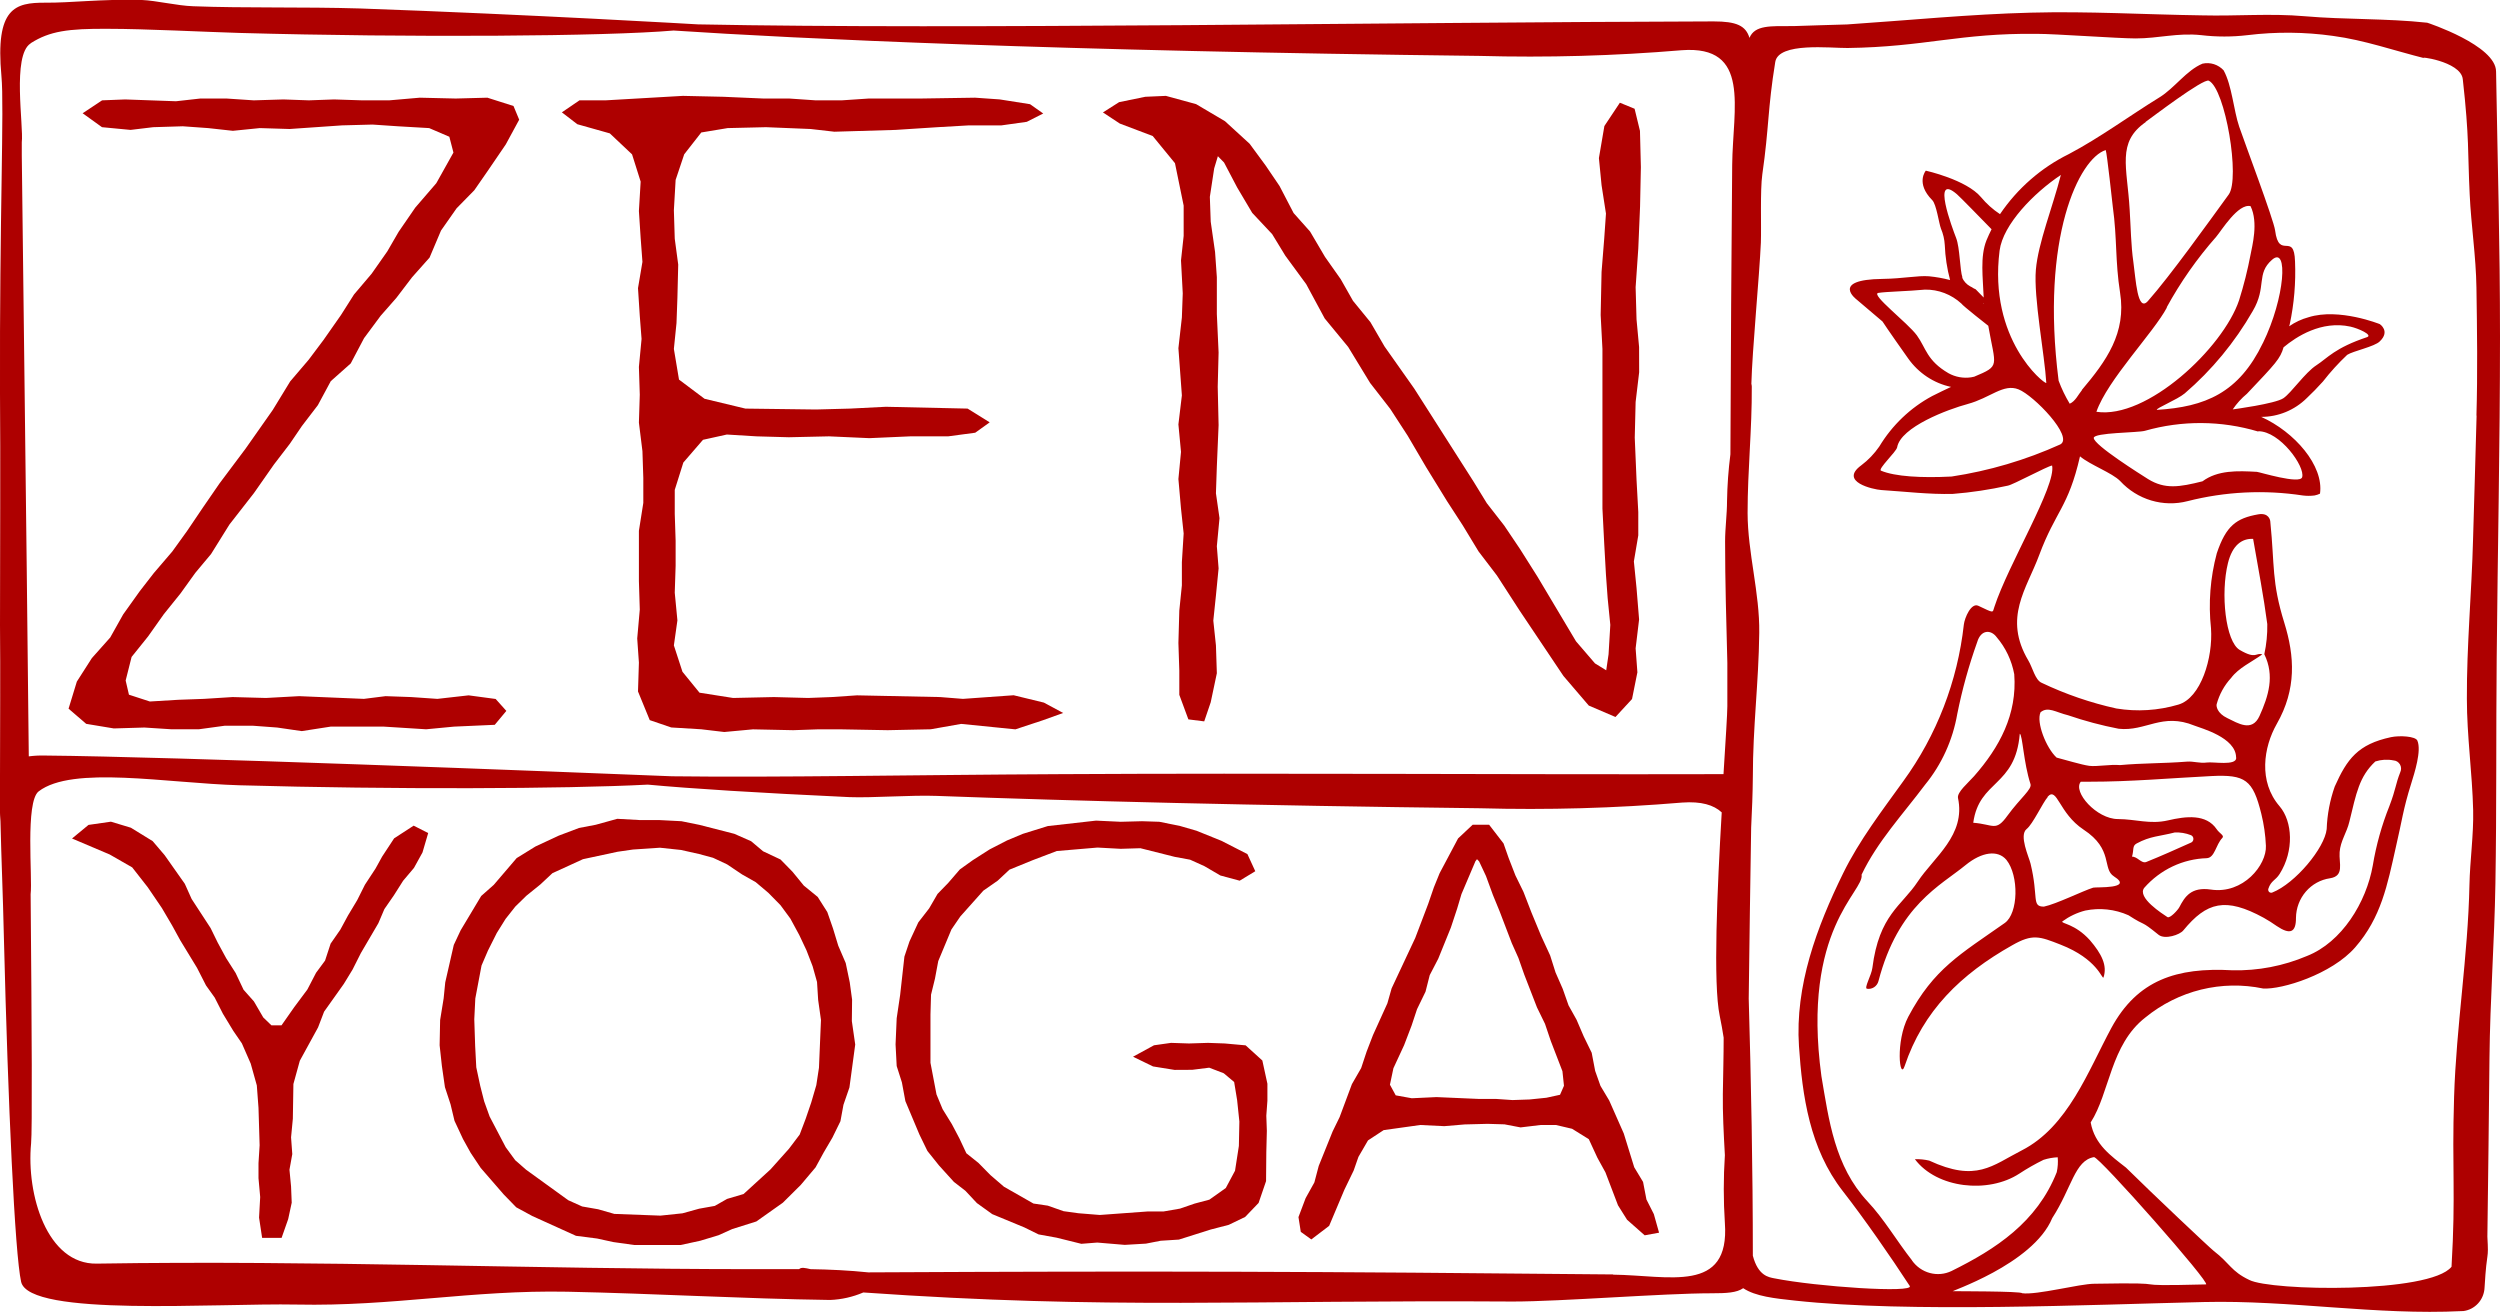 <?xml version="1.0" encoding="UTF-8"?> <svg xmlns="http://www.w3.org/2000/svg" width="80" height="42" viewBox="0 0 80 42" fill="none"> <g clip-path="url(#clip0_135_187)"> <path d="M79.874 2.29C79.874 1.452 77.685 0.73 77.672 0.727C76.358 0.585 75.058 0.632 73.744 0.519C72.661 0.424 71.565 0.519 70.477 0.492C68.646 0.466 66.814 0.355 64.986 0.405C63.026 0.455 61.068 0.651 59.108 0.782C58.92 0.782 57.583 0.832 57.392 0.835C56.654 0.835 56.155 0.798 55.983 1.212C55.864 0.819 55.563 0.685 54.835 0.685C44.443 0.711 30.764 0.948 22.337 0.78C22.337 0.78 17.015 0.466 11.521 0.271C9.718 0.216 7.825 0.263 6.186 0.2C5.674 0.184 5.005 0.018 4.532 -0.001C3.225 -0.035 2.266 0.094 1.445 0.086C0.486 0.084 -0.157 0.239 0.046 2.435C0.139 3.426 -0.018 6.977 -0 12.605C0.018 14.498 -0 17.961 -0 20.007C0.015 21.396 -0 23.46 -0 24.831C-0 25.095 -0 25.316 -0 25.537C-0.01 25.784 -0.005 26.03 0.015 26.276C0.046 27.615 0.09 28.49 0.126 30.056C0.257 35.322 0.473 40.104 0.676 41.019C0.934 42.15 6.914 41.694 9.497 41.746C12.568 41.81 15.081 41.275 18.155 41.335C20.959 41.393 23.76 41.559 26.564 41.599C26.929 41.585 27.289 41.503 27.626 41.359C35.536 41.913 39.898 41.593 48.415 41.649C49.958 41.649 53.225 41.385 54.769 41.385C55.255 41.385 55.576 41.367 55.782 41.222C56.178 41.485 56.788 41.549 57.446 41.62C61.091 42.013 66.861 41.749 70.524 41.665C73.284 41.599 76.026 42.092 78.783 41.955H78.819C79.003 41.934 79.173 41.846 79.299 41.708C79.425 41.57 79.498 41.39 79.506 41.201C79.583 39.883 79.642 40.41 79.596 39.574C79.624 37.671 79.642 35.765 79.663 33.862C79.683 31.959 79.822 30.14 79.853 28.276C79.894 25.877 79.871 23.476 79.894 21.075C79.925 17.648 80 14.221 80 10.794C80 7.739 79.925 5.335 79.874 2.277M0.99 1.378C1.589 0.999 2.171 0.912 3.462 0.922C4.656 0.922 6.549 1.022 7.665 1.054C13.131 1.207 19.384 1.165 21.555 0.977C25.545 1.241 33.751 1.629 47.347 1.789C49.505 1.848 51.665 1.788 53.817 1.607C56.037 1.441 55.448 3.453 55.43 5.277C55.404 8.05 55.386 11.295 55.373 14.537C55.309 15.032 55.273 15.53 55.265 16.029C55.265 16.462 55.203 16.894 55.203 17.326C55.203 18.62 55.242 19.915 55.275 21.212C55.275 21.57 55.275 22.026 55.275 22.598C55.275 22.828 55.221 23.668 55.152 24.773C55.054 24.773 54.943 24.773 54.82 24.773C48.549 24.789 40.711 24.733 33.92 24.773C29.11 24.797 24.871 24.884 21.506 24.841C19.799 24.773 15.647 24.607 11.431 24.459C7.498 24.32 3.514 24.196 1.417 24.177C1.251 24.173 1.085 24.182 0.921 24.204C0.88 20.25 0.831 15.979 0.787 12.431C0.743 8.883 0.71 6.044 0.697 4.976C0.697 4.763 0.697 4.62 0.697 4.555C0.761 4.027 0.381 1.774 0.977 1.391M51.625 40.782C42.19 40.689 37.007 40.668 27.785 40.716C27.168 40.652 26.551 40.623 25.936 40.613C25.776 40.576 25.64 40.542 25.571 40.613C25.074 40.613 24.578 40.613 24.084 40.613C17.087 40.613 10.091 40.323 3.094 40.436C1.507 40.463 0.838 38.233 0.995 36.588C1.034 36.2 1.018 32.929 0.98 28.614C1.044 28.086 0.802 25.661 1.237 25.324C2.32 24.491 5.319 25.06 7.668 25.129C12.555 25.266 18.055 25.247 20.73 25.108C22.124 25.237 24.228 25.371 27.186 25.508C27.899 25.537 29.177 25.437 29.977 25.469C34.35 25.63 40.081 25.777 47.36 25.864C49.518 25.923 51.678 25.863 53.83 25.682C54.442 25.638 54.84 25.759 55.095 25.996C54.951 28.448 54.815 31.479 55.031 32.507C55.082 32.755 55.123 32.984 55.157 33.206C55.157 33.804 55.139 34.405 55.131 35.006C55.123 35.607 55.157 36.266 55.196 36.965C55.149 37.688 55.149 38.413 55.196 39.137C55.36 41.412 53.395 40.808 51.617 40.789M61.184 40.331C60.698 39.714 60.294 39.013 59.764 38.449C58.707 37.315 58.524 35.839 58.285 34.437C57.644 29.71 59.666 28.527 59.571 27.989C60.072 26.934 60.898 26.051 61.603 25.11C62.133 24.462 62.488 23.682 62.632 22.849C62.789 22.064 63.003 21.294 63.272 20.542C63.388 20.149 63.707 20.136 63.895 20.392C64.182 20.728 64.375 21.137 64.456 21.575C64.553 22.859 63.985 23.911 63.169 24.839C62.974 25.058 62.627 25.345 62.655 25.532C62.912 26.724 61.883 27.43 61.369 28.21C60.855 28.991 60.132 29.265 59.916 30.973C59.887 31.205 59.643 31.621 59.743 31.64C59.823 31.653 59.905 31.635 59.973 31.59C60.041 31.545 60.09 31.475 60.111 31.395C60.744 28.967 62.099 28.34 62.902 27.68C63.416 27.261 63.931 27.188 64.206 27.517C64.61 28.023 64.589 29.228 64.152 29.536C62.727 30.538 61.883 30.997 61.065 32.536C60.649 33.327 60.788 34.59 60.947 34.118C61.541 32.344 62.748 31.173 64.391 30.248C65.042 29.876 65.261 29.963 65.935 30.227C67.123 30.691 67.259 31.337 67.311 31.281C67.442 30.896 67.249 30.52 66.876 30.085C66.398 29.557 65.953 29.557 65.994 29.486C66.215 29.324 66.463 29.206 66.727 29.138C67.192 29.042 67.675 29.094 68.111 29.288C68.723 29.684 68.448 29.407 69.078 29.916C69.279 30.071 69.754 29.916 69.868 29.771C70.614 28.864 71.216 28.701 72.44 29.37C72.584 29.449 72.72 29.539 72.857 29.634C73.273 29.913 73.474 29.853 73.471 29.37C73.475 29.061 73.587 28.763 73.787 28.531C73.986 28.299 74.26 28.148 74.559 28.105C75.028 28.031 74.842 27.63 74.868 27.269C74.894 26.908 75.097 26.645 75.179 26.297C75.403 25.379 75.493 24.852 76.01 24.367C76.198 24.306 76.398 24.294 76.592 24.333C76.633 24.335 76.674 24.348 76.71 24.37C76.746 24.393 76.776 24.424 76.798 24.46C76.819 24.497 76.832 24.539 76.834 24.582C76.836 24.625 76.828 24.668 76.81 24.707C76.651 25.11 76.674 25.234 76.46 25.796C76.216 26.405 76.038 27.041 75.93 27.691C75.722 28.88 74.935 30.153 73.824 30.591C73.068 30.912 72.255 31.068 71.437 31.049C69.652 30.949 68.396 31.36 67.563 32.895C66.82 34.273 66.174 36.058 64.697 36.812C63.743 37.299 63.244 37.84 61.734 37.139C61.584 37.104 61.43 37.089 61.276 37.094C61.978 38.03 63.625 38.206 64.62 37.555C64.868 37.392 65.126 37.245 65.392 37.115C65.54 37.067 65.693 37.04 65.847 37.033C65.861 37.193 65.85 37.354 65.816 37.51C65.184 39.11 63.869 39.97 62.447 40.673C62.231 40.776 61.987 40.798 61.756 40.736C61.526 40.675 61.324 40.533 61.184 40.336M71.671 20.798C71.216 20.534 71.053 18.989 71.295 18.017C71.434 17.455 71.733 17.226 72.1 17.244C72.26 18.175 72.435 19.069 72.553 19.97C72.559 20.294 72.527 20.618 72.458 20.935C72.795 21.625 72.592 22.274 72.304 22.912C72.064 23.439 71.612 23.141 71.275 22.98C70.938 22.82 70.917 22.588 70.933 22.535C71.018 22.22 71.177 21.931 71.396 21.694C71.637 21.37 72.054 21.185 72.394 20.94C72.178 20.874 72.206 21.111 71.671 20.798ZM68.618 28.408C68.871 28.12 69.18 27.888 69.524 27.725C69.868 27.562 70.24 27.473 70.619 27.462C70.876 27.443 70.902 27.035 71.115 26.813C71.19 26.734 71.023 26.671 70.933 26.534C70.598 26.041 69.955 26.117 69.376 26.252C68.798 26.386 68.347 26.212 67.774 26.21C67.092 26.21 66.318 25.337 66.585 25.015H66.858C68.209 25.015 69.418 24.902 70.765 24.834C71.851 24.781 72.093 24.95 72.363 26.046C72.445 26.379 72.494 26.72 72.509 27.064C72.538 27.678 71.781 28.622 70.747 28.466C70.117 28.374 69.914 28.693 69.739 29.03C69.695 29.117 69.436 29.402 69.356 29.346C69.212 29.249 68.368 28.719 68.618 28.408ZM68.224 27.414C68.291 27.193 68.224 27.072 68.371 26.992C68.808 26.753 69.111 26.763 69.592 26.639C69.768 26.631 69.943 26.66 70.107 26.724C70.131 26.733 70.152 26.749 70.167 26.771C70.182 26.793 70.189 26.818 70.189 26.845C70.189 26.871 70.182 26.897 70.167 26.919C70.152 26.941 70.131 26.957 70.107 26.966C69.634 27.177 69.163 27.39 68.682 27.583C68.522 27.646 68.394 27.398 68.216 27.414M71.56 24.251C71.56 24.515 70.822 24.37 70.614 24.401C70.405 24.433 70.194 24.356 69.986 24.372C69.194 24.433 68.564 24.417 67.841 24.483C67.519 24.454 67.105 24.538 66.858 24.507C66.611 24.475 66.056 24.304 65.811 24.243C65.477 23.935 65.153 23.112 65.297 22.793C65.533 22.596 65.783 22.793 66.177 22.888C66.707 23.069 67.248 23.214 67.797 23.32C68.669 23.415 69.181 22.793 70.223 23.22C70.426 23.302 71.555 23.597 71.555 24.243M65.526 25.493C65.832 25.16 65.878 26.02 66.673 26.547C67.643 27.182 67.259 27.802 67.65 28.047C68.291 28.453 67.069 28.379 66.982 28.405C66.665 28.503 65.793 28.933 65.405 29.012C65.001 29.012 65.24 28.719 64.978 27.638C64.926 27.422 64.6 26.729 64.852 26.529C65.05 26.373 65.366 25.688 65.526 25.506M64.24 26.099C63.861 26.626 63.802 26.378 63.144 26.328C63.334 24.952 64.492 25.187 64.633 23.479C64.721 23.508 64.754 24.409 64.975 25.087C65.032 25.255 64.661 25.524 64.24 26.099ZM70.588 41.101C67.635 41.177 69.976 41.027 67.02 41.08C66.547 41.08 65.176 41.449 64.705 41.383C64.705 41.317 62.498 41.319 62.498 41.319C62.29 41.359 65.055 40.471 65.672 38.978C66.297 38.014 66.39 37.133 67.007 37.028C67.162 36.999 70.781 41.095 70.591 41.101M79.251 13.296C79.218 14.614 79.174 15.932 79.138 17.25C79.094 18.955 78.932 20.658 78.94 22.361C78.94 23.55 79.112 24.733 79.141 25.925C79.159 26.716 79.038 27.525 79.022 28.326C78.976 30.583 78.6 32.842 78.531 35.096C78.457 37.481 78.588 38.154 78.449 40.536C77.759 41.398 72.664 41.314 71.977 40.958C71.391 40.679 71.362 40.431 70.84 40.03C70.714 39.933 68.862 38.185 68.031 37.363C67.563 36.996 67.028 36.63 66.902 35.918C67.514 34.964 67.532 33.43 68.651 32.56C69.175 32.132 69.784 31.828 70.435 31.667C71.086 31.507 71.763 31.495 72.419 31.632C73.016 31.672 74.614 31.178 75.367 30.314C76.198 29.36 76.396 28.318 76.666 27.114C76.864 26.268 76.895 25.912 77.157 25.079C77.263 24.736 77.494 24.024 77.356 23.7C77.296 23.558 76.787 23.531 76.512 23.589C75.452 23.816 75.105 24.288 74.711 25.171C74.557 25.608 74.47 26.067 74.454 26.531C74.39 27.135 73.451 28.268 72.713 28.561C72.696 28.568 72.677 28.57 72.659 28.566C72.641 28.563 72.625 28.554 72.612 28.542C72.598 28.529 72.589 28.512 72.585 28.494C72.58 28.476 72.581 28.457 72.587 28.44C72.674 28.176 72.816 28.176 72.947 27.968C73.417 27.224 73.361 26.286 72.947 25.801C72.263 25.01 72.432 23.911 72.857 23.165C73.492 22.052 73.43 21.003 73.098 19.93C72.689 18.613 72.792 18.112 72.651 16.707C72.651 16.63 72.592 16.401 72.263 16.459C71.563 16.583 71.234 16.823 70.938 17.703C70.728 18.484 70.665 19.299 70.752 20.105C70.819 21.048 70.431 22.337 69.706 22.548C69.062 22.738 68.386 22.78 67.725 22.672C66.9 22.49 66.098 22.214 65.333 21.85C65.124 21.76 65.045 21.367 64.906 21.135C64.096 19.767 64.852 18.847 65.253 17.766C65.783 16.343 66.184 16.245 66.56 14.603C66.889 14.88 67.589 15.13 67.846 15.394C68.117 15.688 68.46 15.902 68.838 16.015C69.217 16.128 69.619 16.136 70.001 16.037C71.207 15.73 72.459 15.668 73.688 15.855C73.813 15.871 73.94 15.871 74.066 15.855C74.126 15.843 74.185 15.824 74.24 15.797C74.367 14.901 73.425 13.82 72.358 13.34C72.903 13.341 73.427 13.125 73.819 12.737C73.976 12.589 74.166 12.397 74.333 12.21C74.57 11.905 74.83 11.619 75.11 11.355C75.298 11.232 75.99 11.092 76.154 10.923C76.496 10.596 76.154 10.372 76.154 10.372C76.154 10.372 74.85 9.845 73.875 10.151C73.653 10.211 73.443 10.309 73.253 10.441C73.258 10.42 73.264 10.4 73.271 10.38C73.412 9.72 73.469 9.044 73.441 8.369C73.412 7.396 72.926 8.337 72.803 7.372C72.761 7.04 71.812 4.52 71.655 4.056C71.475 3.529 71.424 2.738 71.156 2.251C71.071 2.159 70.964 2.091 70.845 2.053C70.727 2.016 70.601 2.01 70.48 2.037C69.965 2.251 69.59 2.815 69.104 3.115C68.131 3.714 67.208 4.399 66.202 4.931C65.318 5.366 64.559 6.028 64 6.853C63.773 6.704 63.569 6.521 63.393 6.31C62.923 5.749 61.626 5.461 61.626 5.461C61.626 5.461 61.289 5.857 61.832 6.405C61.966 6.539 62.045 7.146 62.11 7.314C62.181 7.481 62.223 7.66 62.233 7.842C62.248 8.221 62.305 8.596 62.403 8.962C62.182 8.903 61.956 8.863 61.729 8.841C61.369 8.812 60.916 8.915 60.24 8.925C58.55 8.946 59.417 9.589 59.417 9.589L60.24 10.288C60.24 10.288 60.41 10.552 61.06 11.469C61.391 11.938 61.881 12.264 62.434 12.381C62.254 12.465 62.053 12.56 61.829 12.674C61.134 13.047 60.55 13.605 60.137 14.289C59.977 14.52 59.783 14.723 59.561 14.89C58.838 15.418 59.944 15.663 60.199 15.681C60.97 15.731 61.729 15.824 62.493 15.805C63.084 15.758 63.671 15.669 64.25 15.541C64.412 15.515 65.505 14.922 65.667 14.896C65.806 15.539 64.263 18.059 63.82 19.422C63.756 19.617 63.82 19.627 63.306 19.385C63.077 19.277 62.868 19.77 62.843 19.986C62.641 21.801 61.973 23.529 60.908 24.994C60.224 25.946 59.496 26.892 58.982 27.942C58.133 29.671 57.438 31.548 57.567 33.477C57.673 35.059 57.907 36.754 58.972 38.119C59.674 39.021 60.487 40.194 61.112 41.151C61.264 41.385 58.138 41.177 56.775 40.906C56.6 40.871 56.26 40.829 56.091 40.183C56.091 37.41 56.034 34.579 55.959 31.953C55.977 30.372 56.014 27.928 56.037 26.481C56.065 25.93 56.086 25.387 56.091 24.865C56.091 23.244 56.276 21.873 56.296 20.255C56.314 18.976 55.926 17.692 55.923 16.417C55.923 15.033 56.065 13.754 56.057 12.37C56.056 12.34 56.051 12.31 56.044 12.281C56.07 11.226 56.302 8.812 56.348 7.763C56.366 7.235 56.322 6.091 56.394 5.58C56.613 4.056 56.561 3.503 56.808 1.984C56.911 1.341 58.578 1.542 59.123 1.536C61.603 1.502 62.704 1.054 65.181 1.083C65.775 1.083 67.753 1.228 68.337 1.23C69.078 1.23 69.68 1.043 70.441 1.125C70.932 1.183 71.427 1.183 71.918 1.125C72.828 1.013 73.749 1.021 74.657 1.149C75.653 1.281 76.622 1.623 77.603 1.868C77.25 1.781 78.745 1.942 78.809 2.533C79.022 4.439 78.963 4.86 79.03 6.223C79.076 7.225 79.231 8.192 79.246 9.207C79.267 10.573 79.285 11.938 79.246 13.303M63.072 12.075C62.824 12.111 62.572 12.065 62.352 11.943C61.654 11.537 61.634 11.137 61.341 10.733C61.047 10.33 59.844 9.415 60.106 9.373C60.368 9.331 61.055 9.32 61.598 9.268C62.027 9.26 62.443 9.42 62.763 9.713C62.799 9.779 63.625 10.425 63.625 10.425C63.854 11.743 64.023 11.698 63.175 12.054L63.072 12.075ZM62.799 8.883C62.714 8.64 62.719 7.934 62.596 7.615C62.472 7.296 61.801 5.506 62.624 6.218C62.722 6.302 63.38 6.977 63.73 7.336C63.674 7.452 63.617 7.565 63.568 7.689C63.357 8.216 63.455 8.893 63.478 9.521L63.221 9.257L63.159 9.228C63.123 9.203 63.084 9.181 63.044 9.162C62.929 9.1 62.838 8.999 62.786 8.878M69.333 9.837C69.776 9.027 70.307 8.27 70.915 7.581C71.087 7.38 71.619 6.5 72.018 6.597C72.275 7.125 72.067 7.879 72.018 8.147C71.924 8.642 71.801 9.131 71.65 9.61C71.136 11.137 68.7 13.425 67.085 13.177C67.437 12.159 68.918 10.641 69.343 9.837M68.659 3.901C68.818 3.79 70.516 2.491 70.683 2.583C71.213 2.846 71.691 5.72 71.318 6.226C70.67 7.117 69.451 8.822 68.733 9.634C68.394 10.014 68.345 8.922 68.268 8.387C68.191 7.852 68.185 7.267 68.149 6.706C68.072 5.343 67.728 4.555 68.664 3.906M72.265 13.799C72.957 13.799 73.77 14.93 73.669 15.27C73.603 15.507 72.299 15.104 72.221 15.099C71.601 15.064 70.966 15.041 70.48 15.402C69.744 15.586 69.281 15.665 68.739 15.331C68.535 15.201 66.995 14.239 67 14.013C67 13.841 68.419 13.849 68.636 13.786C69.824 13.447 71.081 13.455 72.265 13.81M73.075 11.113C73.484 10.77 74.287 10.251 75.21 10.451C75.468 10.507 75.925 10.715 75.753 10.786C74.711 11.134 74.487 11.453 74.125 11.688C73.762 11.922 73.33 12.563 73.07 12.742C72.81 12.921 71.447 13.101 71.447 13.101C71.575 12.912 71.728 12.744 71.902 12.6C72.828 11.622 72.967 11.482 73.075 11.11M72.414 10.973C71.642 12.576 70.565 13.021 69.019 13.116C68.985 13.064 69.667 12.792 69.911 12.589C70.778 11.844 71.514 10.953 72.088 9.953C72.545 9.178 72.185 8.767 72.707 8.311C73.23 7.855 73.122 9.523 72.414 10.976M66.621 12.486C66.506 12.623 66.413 12.84 66.231 12.919C66.09 12.685 65.971 12.439 65.876 12.183C65.289 7.586 66.539 5.066 67.383 4.802C67.424 4.902 67.599 6.534 67.609 6.611C67.753 7.665 67.681 8.332 67.843 9.371C68.046 10.657 67.403 11.551 66.621 12.476M65.148 8.63C65.07 9.513 65.43 11.363 65.482 12.257C65.4 12.278 63.627 10.86 63.987 8.018C64.096 7.183 65.083 6.173 65.948 5.598C65.69 6.611 65.22 7.778 65.148 8.63ZM63.483 9.726L63.471 9.7H63.483V9.726ZM62.969 12.927C63.687 12.734 64.106 12.265 64.594 12.46C65.083 12.655 66.369 13.984 65.93 14.221C64.82 14.722 63.651 15.067 62.452 15.249C61.482 15.299 60.636 15.249 60.193 15.062C60.078 15.014 60.682 14.456 60.708 14.316C60.821 13.662 62.341 13.095 62.971 12.927" fill="#AE0000"></path> <path d="M12.612 26.827L12.229 27.41L12.018 27.792L11.678 28.311L11.431 28.804L11.135 29.297L10.891 29.748L10.58 30.196L10.402 30.739L10.114 31.129L9.836 31.664L9.414 32.231L9.008 32.811H8.686L8.424 32.558L8.126 32.046L7.794 31.672L7.539 31.134L7.236 30.66L6.966 30.162L6.739 29.698L6.132 28.767L5.914 28.282L5.268 27.365L4.885 26.916L4.188 26.487L3.55 26.294L2.832 26.397L2.305 26.832L3.511 27.344L4.231 27.757L4.73 28.395L5.18 29.057L5.507 29.613L5.767 30.088L6.305 30.971L6.593 31.535L6.87 31.922L7.133 32.439L7.465 32.987L7.74 33.388L8.023 34.036L8.218 34.732L8.272 35.452L8.308 36.649L8.272 37.221V37.703L8.326 38.304L8.29 38.963L8.388 39.612H9.011L9.222 39.011L9.335 38.486L9.314 37.969L9.263 37.432L9.353 36.931L9.314 36.396L9.371 35.8L9.389 34.688L9.594 33.944L10.178 32.877L10.371 32.373L11.002 31.485L11.282 31.026L11.549 30.496L12.108 29.542L12.3 29.091L12.604 28.651L12.9 28.184L13.247 27.773L13.52 27.278L13.702 26.658L13.237 26.421L12.612 26.827Z" fill="#AE0000"></path> <path d="M27.267 31.988L27.192 31.435L27.063 30.818L26.824 30.262L26.657 29.713L26.474 29.186L26.166 28.701L25.723 28.34L25.361 27.897L24.977 27.504L24.419 27.241L24.036 26.919L23.498 26.682L22.379 26.395L21.808 26.279L21.093 26.242H20.471L19.753 26.202L19.066 26.392L18.529 26.495L17.881 26.74L17.134 27.088L16.533 27.459L15.8 28.316L15.398 28.672L14.74 29.771L14.521 30.238L14.248 31.435L14.197 31.946L14.084 32.642L14.068 33.449L14.14 34.108L14.238 34.79L14.418 35.339L14.544 35.866L14.817 36.451L15.061 36.891L15.383 37.374L16.119 38.222L16.52 38.634L17.034 38.913L18.431 39.546L19.11 39.633L19.625 39.746L20.303 39.841H21.777L22.408 39.704L22.994 39.527L23.431 39.33L24.203 39.087L25.052 38.486L25.625 37.917L26.099 37.355L26.356 36.883L26.636 36.406L26.894 35.879L26.991 35.352L27.182 34.798L27.367 33.425L27.259 32.674L27.267 31.988ZM26.207 34.168L26.122 34.724L25.96 35.278L25.78 35.805L25.59 36.306L25.247 36.76L24.658 37.419L23.794 38.209L23.267 38.365L22.873 38.589L22.374 38.678L21.839 38.826L21.134 38.9L19.658 38.845L19.143 38.697L18.629 38.607L18.184 38.407L16.836 37.432L16.486 37.126L16.183 36.712L15.668 35.729L15.493 35.241L15.367 34.745L15.241 34.155L15.205 33.47L15.177 32.618L15.21 31.951L15.409 30.897L15.614 30.42L15.897 29.856L16.178 29.405L16.491 29.009L16.844 28.664L17.291 28.303L17.677 27.942L18.655 27.494L19.758 27.257L20.255 27.185L21.119 27.127L21.793 27.199L22.369 27.328L22.817 27.449L23.267 27.66L23.75 27.984L24.183 28.229L24.589 28.572L24.975 28.965L25.291 29.394L25.577 29.922L25.808 30.412L26.004 30.921L26.145 31.424L26.181 31.999L26.271 32.639L26.207 34.168Z" fill="#AE0000"></path> <path d="M39.86 33.451L39.194 33.391L38.657 33.372L38.047 33.391L37.473 33.372L36.928 33.449L36.257 33.815L36.897 34.126L37.587 34.237L38.152 34.234L38.695 34.166L39.161 34.345L39.493 34.624L39.588 35.204L39.66 35.89L39.644 36.67L39.521 37.463L39.225 38.017L38.7 38.389L38.227 38.515L37.759 38.676L37.239 38.766H36.738L35.194 38.879L34.513 38.824L34.034 38.758L33.53 38.581L33.07 38.513L32.126 37.975L31.694 37.603L31.313 37.216L30.924 36.905L30.701 36.43L30.459 35.971L30.163 35.492L29.968 35.022L29.775 34.01V32.465L29.793 31.83L29.919 31.316L30.024 30.755L30.446 29.742L30.731 29.326L31.467 28.501L31.925 28.182L32.303 27.829L33.054 27.523L33.816 27.233L35.12 27.122L35.861 27.162L36.493 27.143L37.594 27.42L38.083 27.51L38.543 27.718L39.053 28.016L39.67 28.182L40.169 27.879L39.917 27.331L39.086 26.906L38.289 26.584L37.764 26.432L37.1 26.297L36.545 26.279L35.863 26.297L35.073 26.26L33.53 26.434L32.733 26.682L32.228 26.893L31.67 27.18L31.133 27.523L30.716 27.821L30.346 28.25L30.001 28.606L29.733 29.068L29.386 29.516L29.103 30.127L28.941 30.612L28.805 31.835L28.694 32.584L28.658 33.42L28.694 34.113L28.861 34.638L28.972 35.236L29.422 36.306L29.677 36.831L30.05 37.297L30.526 37.822L30.891 38.104L31.261 38.499L31.753 38.853L32.779 39.277L33.234 39.501L33.813 39.606L34.603 39.802L35.112 39.762L35.992 39.836L36.671 39.796L37.142 39.704L37.725 39.667L38.739 39.346L39.32 39.195L39.845 38.942L40.275 38.494L40.514 37.796L40.522 36.87L40.539 36.188L40.522 35.703L40.557 35.223V34.68L40.395 33.936L39.86 33.451Z" fill="#AE0000"></path> <path d="M52.686 38.383L52.578 37.822L52.295 37.352L51.961 36.272L51.495 35.217L51.215 34.748L51.045 34.268L50.934 33.688L50.677 33.161L50.451 32.634L50.194 32.173L50.008 31.645L49.777 31.118L49.605 30.575L49.316 29.948L49.008 29.204L48.751 28.54L48.493 28.013L48.277 27.457L48.113 26.99L47.652 26.392H47.125L46.659 26.829L46.068 27.942L45.883 28.398L45.702 28.925L45.288 30.014L44.532 31.627L44.396 32.107L43.935 33.124L43.732 33.651L43.557 34.179L43.261 34.693L42.868 35.747L42.644 36.206L42.199 37.31L42.06 37.837L41.78 38.341L41.551 38.947L41.625 39.419L41.962 39.662L42.533 39.227L43.02 38.072L43.318 37.455L43.47 37.02L43.776 36.493L44.277 36.164L45.448 36L46.219 36.037L46.868 35.982L47.603 35.963L48.144 35.979L48.658 36.077L49.301 36H49.792L50.307 36.121L50.842 36.454L51.117 37.049L51.374 37.516L51.776 38.57L52.066 39.032L52.63 39.53L53.09 39.446L52.923 38.852L52.686 38.383ZM49.921 35.033L49.484 35.128L48.949 35.183L48.401 35.202L47.861 35.165H47.302L45.967 35.107L45.178 35.144L44.663 35.051L44.478 34.711L44.589 34.184L44.931 33.446L45.17 32.821L45.345 32.294L45.617 31.733L45.751 31.205L46.024 30.678L46.428 29.682L46.628 29.078L46.767 28.611L47.215 27.557L47.264 27.494L47.333 27.567L47.552 28.034L47.773 28.638L47.989 29.165L48.378 30.183L48.589 30.654L48.774 31.181L49.183 32.236L49.44 32.763L49.625 33.311L49.998 34.279L50.047 34.745L49.921 35.033Z" fill="#AE0000"></path> <path d="M3.643 23.31L4.62 23.281L5.489 23.337H6.361L7.195 23.223H8.087L8.869 23.281L9.651 23.395H9.659L10.58 23.252H12.285L13.636 23.337L14.528 23.252L15.832 23.194L16.203 22.749L15.861 22.367L14.996 22.251L13.996 22.364L13.157 22.306L12.339 22.277L11.645 22.364L9.572 22.277L8.512 22.335L7.444 22.306L6.523 22.364L5.711 22.393L4.795 22.448L4.126 22.23L4.021 21.776L4.211 21.022L4.738 20.366L5.242 19.654L5.775 18.992L6.248 18.334L6.755 17.727L7.341 16.786L8.126 15.779L8.766 14.864L9.273 14.203L9.662 13.631L10.171 12.966L10.585 12.197L11.223 11.63L11.65 10.821L12.18 10.106L12.684 9.532L13.186 8.873L13.746 8.243L14.112 7.378L14.611 6.666L15.177 6.089L15.596 5.485L16.185 4.621L16.614 3.83L16.432 3.392L15.596 3.126L14.582 3.153L13.433 3.126L12.455 3.211H11.588L10.691 3.182L9.883 3.211L9.07 3.182L8.121 3.211L7.251 3.153H6.408L5.631 3.24L4.005 3.182L3.267 3.211L2.644 3.624L3.264 4.07L4.178 4.157L4.903 4.07L5.85 4.041L6.66 4.099L7.452 4.186L8.314 4.099L9.268 4.128L10.945 4.012L11.92 3.986L12.733 4.041L13.733 4.099L14.379 4.376L14.51 4.882L13.962 5.862L13.289 6.643L12.756 7.418L12.393 8.045L11.892 8.759L11.328 9.424L10.912 10.08L10.351 10.881L9.878 11.511L9.286 12.205L8.728 13.119L7.861 14.353L7.022 15.473L6.49 16.246L5.986 16.992L5.513 17.648L4.924 18.336L4.476 18.913L3.941 19.662L3.527 20.4L2.94 21.059L2.459 21.811L2.194 22.678L2.758 23.163L3.643 23.31Z" fill="#AE0000"></path> <path d="M19.514 4.268L20.226 4.94L20.501 5.812L20.445 6.753L20.501 7.615L20.558 8.38L20.416 9.221L20.473 10.109L20.53 10.847L20.445 11.741L20.473 12.629L20.445 13.523L20.558 14.437L20.586 15.297V16.093L20.445 16.986V18.594L20.473 19.506L20.391 20.432L20.445 21.204L20.416 22.127L20.792 23.044L21.481 23.279L22.441 23.337L23.176 23.424L24.095 23.339L25.383 23.366L26.165 23.339H26.922L28.406 23.366L29.782 23.337L30.757 23.165L32.493 23.339L33.37 23.049L34.021 22.815L33.404 22.483L32.437 22.248L30.814 22.364L30.083 22.306L27.423 22.251L26.613 22.306L25.859 22.335L24.766 22.306L23.459 22.335L22.384 22.166L21.839 21.497L21.564 20.653L21.677 19.852L21.592 18.966L21.62 18.107V17.303L21.592 16.443V15.676L21.867 14.801L22.495 14.074L23.259 13.905L24.208 13.963L25.244 13.992L26.528 13.963L27.819 14.021L29.131 13.963H30.34L31.207 13.847L31.67 13.515L30.963 13.075L28.347 13.017L27.2 13.075L26.111 13.104L23.853 13.075L22.546 12.761L21.728 12.147L21.564 11.166L21.648 10.338L21.677 9.534L21.703 8.467L21.592 7.639L21.564 6.727L21.62 5.757L21.895 4.937L22.441 4.239L23.285 4.099L24.514 4.07L25.939 4.128L26.7 4.215L28.658 4.157L30.001 4.07L31.006 4.012H32.048L32.858 3.898L33.383 3.632L32.961 3.334L31.989 3.181L31.202 3.126L29.525 3.152H27.814L26.95 3.21H26.086L25.242 3.152H24.406L23.146 3.097L21.854 3.068L19.395 3.21H18.544L17.98 3.595L18.474 3.975L19.514 4.268Z" fill="#AE0000"></path> <path d="M36.886 4.352L37.599 5.222L37.877 6.58V7.55L37.792 8.333L37.848 9.387L37.82 10.159L37.709 11.143L37.82 12.653L37.709 13.581L37.792 14.461L37.709 15.329L37.792 16.275L37.877 17.071L37.82 17.991V18.732L37.738 19.538L37.709 20.574L37.738 21.463V22.235L38.028 23.02L38.535 23.084L38.743 22.472L38.939 21.544L38.91 20.653L38.826 19.86L38.91 19.056L38.995 18.189L38.939 17.48L39.024 16.581L38.91 15.785L38.939 14.925L38.995 13.605L38.967 12.374L38.995 11.28L38.939 10.049V8.87L38.882 8.064L38.743 7.094L38.715 6.3L38.854 5.388L38.972 4.998L39.17 5.201L39.59 6L40.071 6.812L40.709 7.492L41.13 8.182L41.799 9.094L42.391 10.191L43.142 11.103L43.844 12.255L44.487 13.083L45.045 13.942L45.634 14.946L46.306 16.038L46.807 16.81L47.314 17.646L47.901 18.415L48.626 19.536L50.03 21.631L50.841 22.578L51.695 22.944L52.225 22.369L52.394 21.526L52.397 21.521L52.34 20.748L52.451 19.823L52.369 18.819L52.284 17.965L52.425 17.132V16.383L52.369 15.352L52.312 14.005L52.34 12.864L52.453 11.912L52.451 11.106L52.369 10.22L52.34 9.192L52.425 7.958L52.482 6.609L52.508 5.346L52.479 4.189L52.307 3.48L51.836 3.287L51.34 4.033L51.165 5.059L51.25 5.926L51.391 6.835L51.335 7.637L51.25 8.702L51.221 10.08L51.278 11.166V16.272L51.335 17.393L51.391 18.397L51.445 19.143L51.53 19.997L51.474 20.938L51.399 21.45L51.039 21.228L50.432 20.522L49.2 18.455L48.639 17.567L48.135 16.818L47.579 16.104L47.157 15.416L45.254 12.432L44.305 11.087L43.854 10.31L43.296 9.627L42.903 8.934L42.401 8.222L41.923 7.41L41.395 6.817L40.945 5.952L40.498 5.293L39.988 4.6L39.199 3.878L38.275 3.332L37.308 3.068L36.65 3.097L35.811 3.269L35.294 3.598L35.834 3.954L36.886 4.352Z" fill="#AE0000"></path> </g> <defs> <clipPath id="clip0_135_187"> <rect width="80" height="42" fill="white"></rect> </clipPath> </defs> </svg> 